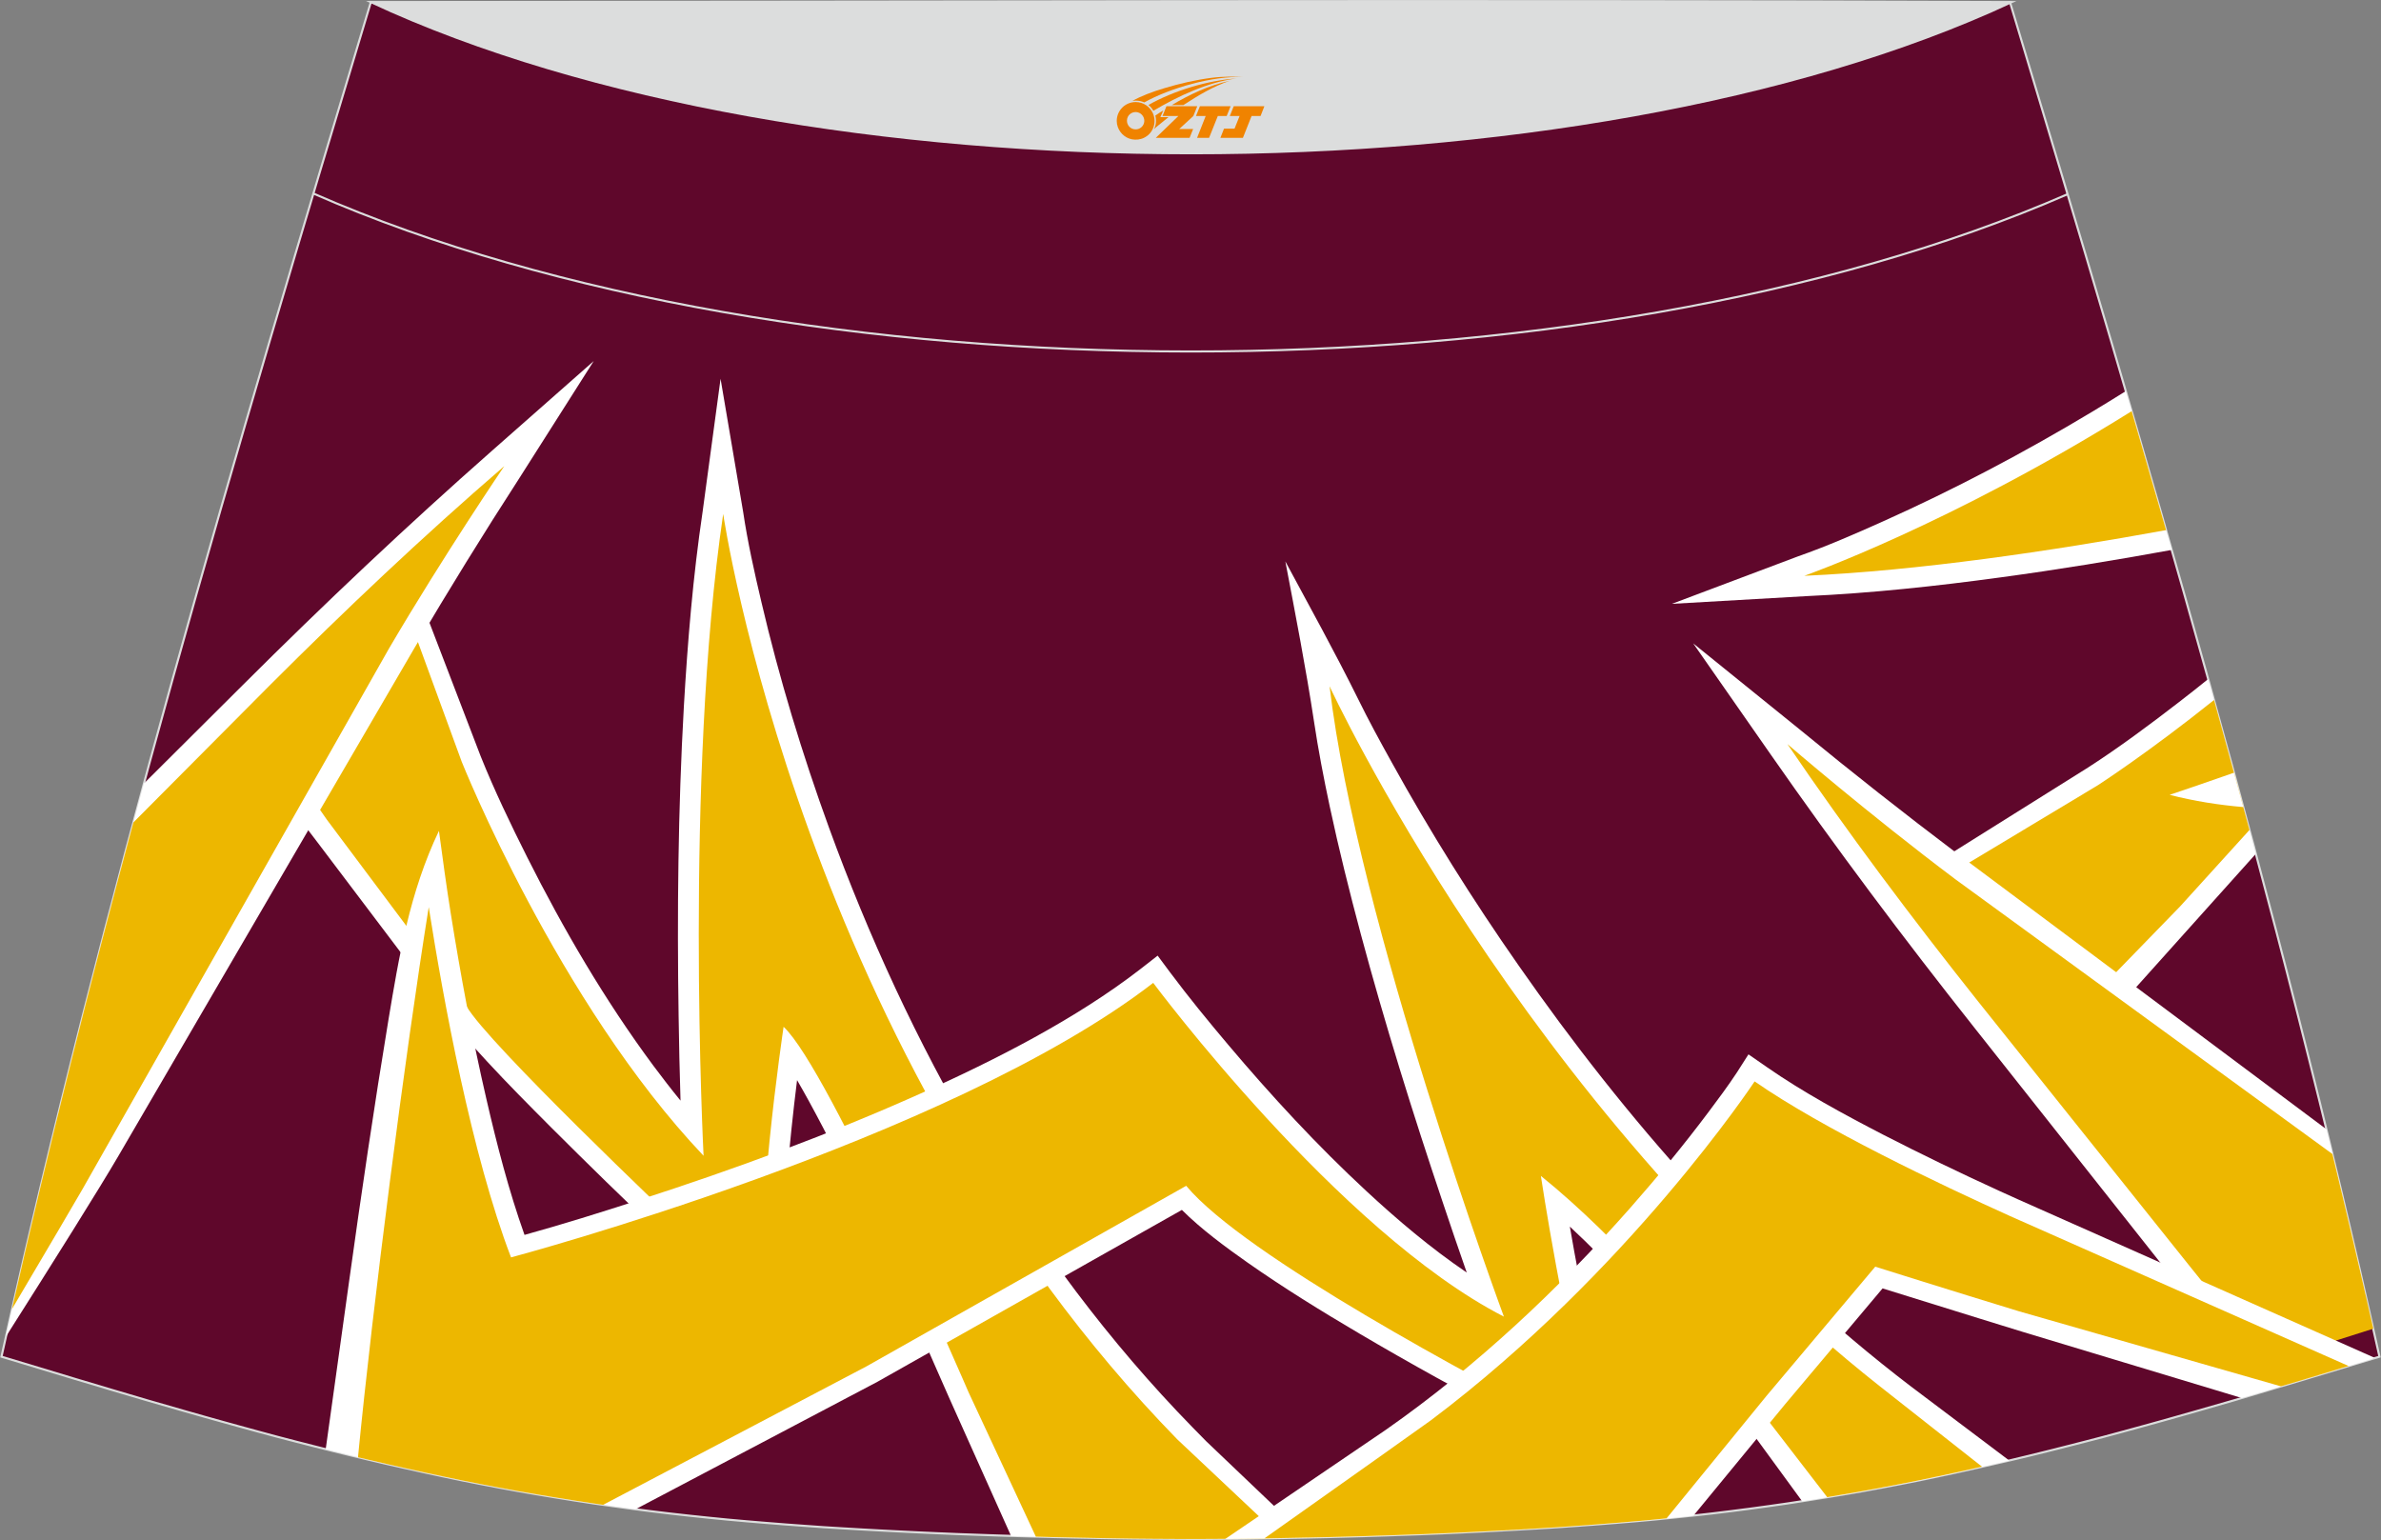 <?xml version="1.0" encoding="utf-8"?>
<!-- Generator: Adobe Illustrator 24.0.0, SVG Export Plug-In . SVG Version: 6.00 Build 0)  -->
<svg xmlns="http://www.w3.org/2000/svg" xmlns:xlink="http://www.w3.org/1999/xlink" version="1.1" id="图层_1" x="0px" y="0px" width="387.08px" height="250.4px" viewBox="0 0 387.08 250.4" enable-background="new 0 0 387.08 250.4" xml:space="preserve">
<rect x="0" y="0" width="387.08" height="250.4" fill="#808080" stroke="none"/>
<g>
	<path fill="#5F072B" stroke="#DCDDDD" stroke-width="0.341" stroke-miterlimit="22.926" d="M193.52,250.19L193.52,250.19   l-3.16-0.01l-3.16-0.02l-3.16-0.03l-3.16-0.05l-3.16-0.06l-3.16-0.06l-3.16-0.07l-3.16-0.08l-3.16-0.09l-3.16-0.1l-3.16-0.11   l-3.11-0.11l-3.11-0.13l-3.11-0.14l-3.11-0.15l-3.11-0.16l-3.11-0.17l-3.11-0.18l-3.11-0.19l-3.11-0.22l-3.14-0.23l-3.14-0.25   l-3.13-0.26l-3.13-0.28l-3.13-0.31l-3.13-0.33l-3.13-0.35l-3.13-0.38l-3.11-0.4l-3.07-0.42l-3.06-0.44l-3.06-0.47l-3.06-0.49   l-3.05-0.51l-3.05-0.53l-3.05-0.56l-3.03-0.58l-3.03-0.6l-3.02-0.63l-3.02-0.65l-3.02-0.67l-3.01-0.68l-3.01-0.7l-3-0.72l-3-0.74   l-3.01-0.76l-3.01-0.77l-3-0.78l-3-0.81l-3-0.82l-3-0.83l-2.99-0.84l-2.99-0.85l-2.99-0.86l-2.99-0.86l-2.98-0.88l-2.98-0.88   l-2.98-0.89l-2.98-0.89l-2.98-0.9l-2.98-0.9l-2.98-0.9l-2.98-0.9C16.76,146.07,38.03,74.24,60.29,0.34   c106.77,29.51,159.7,29.51,266.47,0c22.25,73.91,43.53,145.73,60.07,220.22l-2.98,0.9l-2.98,0.9l-2.98,0.9l-2.98,0.9l-2.98,0.89   l-2.98,0.89l-2.98,0.89l-2.98,0.88l-2.99,0.86l-2.99,0.86l-2.99,0.85l-2.99,0.84l-3,0.83l-3,0.82l-3,0.81l-3,0.78l-3.01,0.77   l-3.01,0.76l-3,0.74l-3,0.72l-3.01,0.7l-3.01,0.68l-3.02,0.67l-3.02,0.65l-3.02,0.63l-3.03,0.6l-3.03,0.58l-3.05,0.56l-3.05,0.53   l-3.06,0.51l-3.06,0.49l-3.06,0.47l-3.07,0.44l-3.07,0.42l-3.11,0.4l-3.11,0.38l-3.13,0.35l-3.13,0.33l-3.13,0.31l-3.13,0.28   l-3.14,0.26l-3.14,0.25l-3.14,0.23l-3.11,0.22l-3.11,0.19l-3.11,0.18l-3.11,0.17l-3.11,0.16l-3.11,0.15l-3.11,0.14l-3.11,0.13   l-3.11,0.11l-3.16,0.11l-3.16,0.1l-3.16,0.09l-3.16,0.08l-3.16,0.07l-3.16,0.06l-3.16,0.06l-3.16,0.05l-3.16,0.03l-3.16,0.02   L193.52,250.19L193.52,250.19L193.52,250.19z"/>
	<g>
		<path fill="#FFFFFF" d="M311.01,142.6l29.38,25.57l18.28-20.38l8.06-8.98c-2.53-9.48-5.11-18.95-7.75-28.41    c-1.59,1.28-3.18,2.55-4.79,3.78c-4.75,3.67-9.74,7.38-14.74,10.6L311.01,142.6L311.01,142.6z M345.6,63.58    c-1.82,1.14-3.64,2.26-5.46,3.35c-11,6.61-22.38,12.62-34.01,17.83c-4.48,2.01-9.17,4.06-13.8,5.68l-20.53,7.73l21.79-1.25    c10.6-0.48,21.21-1.63,31.7-3.06c9.29-1.26,18.54-2.77,27.78-4.46C350.61,80.8,348.12,72.2,345.6,63.58z"/>
		<path fill="#EDB700" d="M315.21,143.19l24.64,19.16l14.57-14.99l11.28-12.43c-1.9-7.05-3.82-14.09-5.76-21.13    c-10.72,8.59-18.91,13.87-18.91,13.87L315.21,143.19L315.21,143.19z M346.55,66.84c-29.6,18.48-53.22,26.77-53.22,26.77    c18.56-0.83,40.18-4.03,58.81-7.43C350.29,79.74,348.43,73.3,346.55,66.84z"/>
		<path fill="#FFFFFF" d="M363.18,125.62c-3.4,1.2-7.43,2.58-10.46,3.6c4.01,1.03,8.01,1.65,11.98,1.99    C364.19,129.33,363.68,127.48,363.18,125.62z"/>
		<path fill="#FFFFFF" d="M355.64,210.88c5.44-2.4,8.47-3.88,8.47-3.88l20.47,3.48c-2.06-8.99-4.18-17.96-6.36-26.88    c-28.46-21.28-59.75-44.62-60.08-44.87c-8.57-6.47-17.05-13.15-25.29-19.92l-17.58-14.21l12.49,17.91    c10.62,15.24,21.77,30.13,33.36,44.75C322.02,168.4,340.8,192.15,355.64,210.88z"/>
		<path fill="#EDB700" d="M376.88,223.57c1.69-2.65,2.86-5.63,2.86-5.63l6.08-1.93c-2.14-9.51-4.35-18.97-6.64-28.4    c-26.61-19.38-60.76-44.27-61.29-44.66c-14.15-10.63-27.31-21.98-27.31-21.98c9.9,14.55,20.3,28.37,30.97,41.8    c0.72,0.91,21.02,26.31,34.25,42.85c0.88,1.1,11.45,14.22,15.73,19.54l0.44-0.14l2.98-0.89L376.88,223.57z"/>
		<path fill="#FFFFFF" d="M66.11,91.57l-20.86,37.02l6.68,8.77l21.49,28.43c0.57,0.84,1.25,1.66,1.88,2.41    c1.23,1.48,2.53,2.91,3.85,4.33c3.36,3.64,6.88,7.18,10.4,10.71c5.89,5.88,11.88,11.75,17.96,17.48l22.21,20.94l-1.93-9.73    c-0.53-2.71-0.53-5.89-0.5-8.62c0.06-3.94,0.31-7.91,0.64-11.84c0.43-5.26,0.99-10.58,1.65-15.87c0.65,1.11,1.27,2.23,1.89,3.35    c3.19,5.83,6.14,11.81,8.99,17.78c3.33,6.97,6.55,13.99,9.68,21.04c1.43,3.22,2.81,6.46,4.25,9.67l9.99,22.29l0.69,0.02l3.16,0.09    l3.16,0.08l3.16,0.07l3.16,0.06l3.16,0.06l3.16,0.05l3.16,0.03l3.16,0.02l3.16,0.01l0,0l0,0l3.16-0.01l3.16-0.02l3.16-0.03    l3.16-0.05l3.16-0.06l3.16-0.06h0.07l-16.44-15.67l-2.21-2.25c-27.21-27.84-46.37-62.51-59.1-97.45    c-4.39-12.06-8.12-24.38-11.02-36.78c-1.13-4.79-2.24-9.77-2.96-14.63l-3.67-21.63l-2.92,21.62c-1.56,10.5-2.44,21.13-3.05,31.71    c-0.94,16.72-1.11,33.52-0.85,50.26c0.07,4.58,0.16,9.17,0.31,13.76c-1.52-1.86-2.98-3.75-4.41-5.67    c-7.89-10.64-14.64-22.22-20.49-33.85c-2.69-5.35-5.39-10.97-7.6-16.49L66.11,91.57z"/>
		<path fill="#EDB700" d="M64.72,95.57l-15.9,31.47l4.33,6.23l22.7,30.32c3.24,5.86,34.05,35.1,34.05,35.1l14.58,13.75    c-2.22-11.13,2.91-45.51,2.91-45.51c7.49,6.99,30.06,59.39,30.06,59.39l10.95,23.5l2.98,0.08l3.16,0.07l3.16,0.06l3.16,0.06    l3.16,0.05l3.16,0.03l3.16,0.02l3.16,0.01l0,0l0,0l3.16-0.01l3.16-0.02l3.16-0.03l3.16-0.05l2.3-0.03L191.39,234    c-60.93-62.41-73.82-150.45-73.82-150.45c-6.34,42.83-3.19,104.35-3.19,104.35c-23.7-24.97-39.31-64.04-39.31-64.04L64.72,95.57z"/>
		<path fill="#FFFFFF" d="M103.29,245.38l39.34-20.73l49.51-27.95c3.14,3.14,7.16,6.09,10.66,8.55c5.83,4.09,11.98,7.89,18.16,11.53    c8.32,4.91,16.84,9.59,25.44,14.13c0.88,0.47,1.75,0.92,2.64,1.39c3.35-0.38,8.25-0.9,13.12-1.33c-1.56-4.9-2.72-10.08-3.76-15    c-1.17-5.48-2.24-11.01-3.19-16.56c3.33,3.1,6.5,6.34,9.55,9.6c6.21,6.65,12.08,13.59,17.7,20.66c0.08,0.1,4.93,6.74,10.52,14.4    l0.74-0.11l3.06-0.49l3.06-0.51l3.05-0.53l3.05-0.56l3.03-0.58l3.03-0.6l3.02-0.63l3.02-0.65l3.02-0.67l3.01-0.68l2.6-0.6    c-8.02-6.05-15.65-11.8-16.06-12.1c-25.72-19.64-46.46-43.65-63.71-68.37c-7.47-10.68-14.39-21.73-20.63-33.02    c-1.89-3.4-3.8-6.9-5.52-10.41c-3.72-7.51-7.81-14.89-11.79-22.29c1.66,8.72,3.33,17.28,4.66,26.03    c0.69,4.61,1.58,9.22,2.55,13.78c1.49,6.98,3.22,13.92,5.07,20.83c3.92,14.59,8.44,29.1,13.28,43.47    c1.28,3.83,2.59,7.67,3.93,11.5c-5.86-3.97-11.39-8.67-16.25-13.18c-8.07-7.47-15.55-15.58-22.54-23.86    c-3.21-3.8-6.42-7.72-9.37-11.67l-2.09-2.81l-2.85,2.22c-10.4,8.04-23.4,14.68-35.68,20.19c-14.78,6.63-30.27,12.31-45.82,17.33    c-6.1,1.98-12.34,3.93-18.58,5.66c-2.56-7.19-4.5-14.72-6.19-22.06c-2.32-10.01-4.19-20.14-5.81-30.26    c-0.63-3.91-1.39-9.43-1.91-13.37c-4.8,10.04-6.51,20.55-8.21,30.72c-2.3,13.9-4.47,28.63-6.4,42.54l-3.8,27.27l1.11,0.28l3,0.74    l3,0.72l3.01,0.7l3.01,0.68l3.02,0.67l3.02,0.65l3.02,0.63l3.03,0.6l3.03,0.58l3.05,0.56l3.05,0.53l3.05,0.51l3.06,0.49l3.06,0.47    l3.06,0.44l3.07,0.42L103.29,245.38z"/>
		<path fill="#EDB700" d="M98.04,244.65l42.85-22.53l51.95-29.34c9.49,11.41,47.5,31.61,61.65,38.91c1.38-0.15,2.82-0.28,4.31-0.43    c-4.46-14.53-8.3-40.09-8.3-40.09c12.6,10.15,25.9,25.74,34.89,37.1c0.08,0.1,5.76,7.49,11.66,15.13l2.75-0.47l3.05-0.53    l3.05-0.56l3.03-0.58l3.03-0.6l3.02-0.63l3.02-0.65l3.02-0.67l1.19-0.27c-8.07-6.35-15.9-12.53-16.53-13.01    c-58.18-45.95-89.53-113.86-89.53-113.86c4.46,38.02,28.34,102.48,28.34,102.48c-26.93-13.82-57.01-54.26-57.01-54.26    c-33.26,25.7-104.4,44.63-104.4,44.63c-6.41-16.71-11.01-41.92-13.38-56.95c-3.88,24.21-9.1,64.74-11.5,89.44l1.82,0.43l3.01,0.7    l3.01,0.68l3.02,0.67l3.02,0.65l3.02,0.63l3.03,0.6l3.03,0.58l3.05,0.56l3.05,0.53l3.05,0.51l3.06,0.49l3.06,0.47L98.04,244.65z"/>
		<path fill="#FFFFFF" d="M275.32,246.39l14.86-18.07l15.87-18.86c5.23,1.64,10.46,3.26,15.7,4.88c2.39,0.74,4.76,1.48,7.16,2.21    c0.18,0.06,22.64,6.83,35.54,10.73l1.55-0.45l2.98-0.88l2.98-0.89l2.98-0.89l2.98-0.9l2.98-0.9l2.98-0.9l1.56-0.48    c0.17-0.09,0.36-0.18,0.56-0.27l-57.92-25.73c-1.06-0.48-2.11-0.95-3.16-1.43c-6.33-2.9-12.6-5.92-18.77-9.09    c-6.4-3.31-13.04-6.91-18.87-10.96l-3.03-2.1l-1.89,2.96c-1.43,2.17-3.03,4.32-4.6,6.41c-4.02,5.36-8.31,10.58-12.78,15.65    c-11.55,13.08-24.87,25.66-39.67,36.01c-0.5,0.35-13.33,9.07-26.13,17.76h0.69l3.16-0.03l3.16-0.05l3.16-0.06l3.16-0.06l3.16-0.07    l3.16-0.08l3.16-0.09l3.16-0.1l3.16-0.11l3.11-0.11l3.11-0.13l3.11-0.14l3.11-0.15l3.11-0.16l3.11-0.17l3.11-0.18l3.11-0.19    l3.11-0.22l3.14-0.23l3.14-0.25l3.14-0.26l3.13-0.28l3.13-0.31l3.13-0.33L275.32,246.39z"/>
		<path fill="#EDB700" d="M270.94,246.84l16.22-19.88l17.7-21.03c0,0,12.97,4.08,23.36,7.25c0.39,0.11,29.57,8.46,42.59,12.2    l1.16-0.34l2.98-0.89l2.98-0.9l2.98-0.9l0.91-0.27l-4.16-1.84c-12.78-5.66-50.32-22.29-50.86-22.53    c-11.59-5.23-30.48-14.21-41.55-21.9c-0.05,0.08-20.47,30.92-52.64,55.1c-0.65,0.49-13.99,9.95-27.05,19.19l0.65-0.01l3.16-0.06    l3.16-0.06l3.16-0.07l3.16-0.08l3.16-0.09l3.16-0.1l3.16-0.11l3.11-0.11l3.11-0.13l3.11-0.14l3.11-0.15l3.11-0.16l3.11-0.17    l3.11-0.18l3.11-0.19l3.11-0.22l3.14-0.23l3.14-0.25l3.14-0.26l3.13-0.28L270.94,246.84z"/>
		<path fill="#FFFFFF" d="M0.94,217.33c7.88-12.41,15.09-23.9,18.29-29.37c19.63-33.64,47.99-82.36,48.25-82.79    c5.46-9.25,11.13-18.44,16.92-27.39l12.12-19.08L80.14,73.14C66.2,85.42,52.68,98.19,39.47,111.37l-16.08,16.01    C15.29,157.16,7.72,187.03,0.94,217.33z"/>
		<path fill="#EDB700" d="M1.95,212.81c5.77-9.77,10.59-17.94,11.48-19.52c14.71-25.97,49.4-87.15,49.82-87.88    c8.96-15.26,18.73-29.63,18.73-29.63C68.65,87.28,56.1,99.18,43.96,111.31c-0.55,0.55-10.97,11.02-22.28,22.4    C14.62,159.91,8,186.2,1.95,212.81z"/>
	</g>
	<path fill="none" stroke="#DCDDDD" stroke-width="0.341" stroke-miterlimit="22.926" d="M336.13,31.57   c-78.2,34.13-207.1,34.1-285.19-0.11"/>
	<path fill="#DCDDDD" stroke="#DCDDDD" stroke-width="0.341" stroke-miterlimit="22.926" d="M327.05,0.34   c-70.39,32.77-196.38,32.77-266.77,0C149.22,0.31,238.11,0,327.05,0.34z"/>
	
</g>
<g id="图层_x0020_1">
	<path fill="#F08300" d="M181.73,20.67c0.416,1.136,1.472,1.984,2.752,2.032c0.144,0,0.304,0,0.448-0.016h0.016   c0.016,0,0.064,0,0.128-0.016c0.032,0,0.048-0.016,0.08-0.016c0.064-0.016,0.144-0.032,0.224-0.048c0.016,0,0.016,0,0.032,0   c0.192-0.048,0.4-0.112,0.576-0.208c0.192-0.096,0.4-0.224,0.608-0.384c0.672-0.56,1.104-1.408,1.104-2.352   c0-0.224-0.032-0.448-0.08-0.672l0,0C187.57,18.79,187.52,18.62,187.44,18.44C186.97,17.35,185.89,16.59,184.62,16.59C182.93,16.59,181.55,17.96,181.55,19.66C181.55,20.01,181.61,20.35,181.73,20.67L181.73,20.67L181.73,20.67z M186.03,19.69L186.03,19.69C186,20.47,185.34,21.07,184.56,21.03C183.77,21,183.18,20.35,183.21,19.56c0.032-0.784,0.688-1.376,1.472-1.344   C185.45,18.25,186.06,18.92,186.03,19.69L186.03,19.69z"/>
	<polygon fill="#F08300" points="200.06,17.27 ,199.42,18.86 ,197.98,18.86 ,196.56,22.41 ,194.61,22.41 ,196.01,18.86 ,194.43,18.86    ,195.07,17.27"/>
	<path fill="#F08300" d="M202.03,12.54c-1.008-0.096-3.024-0.144-5.056,0.112c-2.416,0.304-5.152,0.912-7.616,1.664   C187.31,14.92,185.44,15.64,184.09,16.41C184.29,16.38,184.48,16.36,184.67,16.36c0.48,0,0.944,0.112,1.36,0.288   C190.13,14.33,197.33,12.28,202.03,12.54L202.03,12.54L202.03,12.54z"/>
	<path fill="#F08300" d="M187.5,18.01c4-2.368,8.88-4.672,13.488-5.248c-4.608,0.288-10.224,2-14.288,4.304   C187.02,17.32,187.29,17.64,187.5,18.01C187.5,18.01,187.5,18.01,187.5,18.01z"/>
	<polygon fill="#F08300" points="205.55,17.27 ,204.93,18.86 ,203.47,18.86 ,202.06,22.41 ,201.6,22.41 ,200.09,22.41 ,198.4,22.41    ,198.99,20.91 ,200.7,20.91 ,201.52,18.86 ,199.93,18.86 ,200.57,17.27"/>
	<polygon fill="#F08300" points="194.64,17.27 ,194,18.86 ,191.71,20.97 ,193.97,20.97 ,193.39,22.41 ,187.9,22.41 ,191.57,18.86    ,188.99,18.86 ,189.63,17.27"/>
	<path fill="#F08300" d="M199.92,13.13c-3.376,0.752-6.464,2.192-9.424,3.952h1.888C194.81,15.51,197.15,14.08,199.92,13.13z    M189.12,17.95C188.49,18.33,188.43,18.38,187.82,18.79c0.064,0.256,0.112,0.544,0.112,0.816c0,0.496-0.112,0.976-0.32,1.392   c0.176-0.16,0.32-0.304,0.432-0.4c0.272-0.24,0.768-0.64,1.6-1.296l0.32-0.256H188.64l0,0L189.12,17.95L189.12,17.95L189.12,17.95z"/>
</g>
</svg>